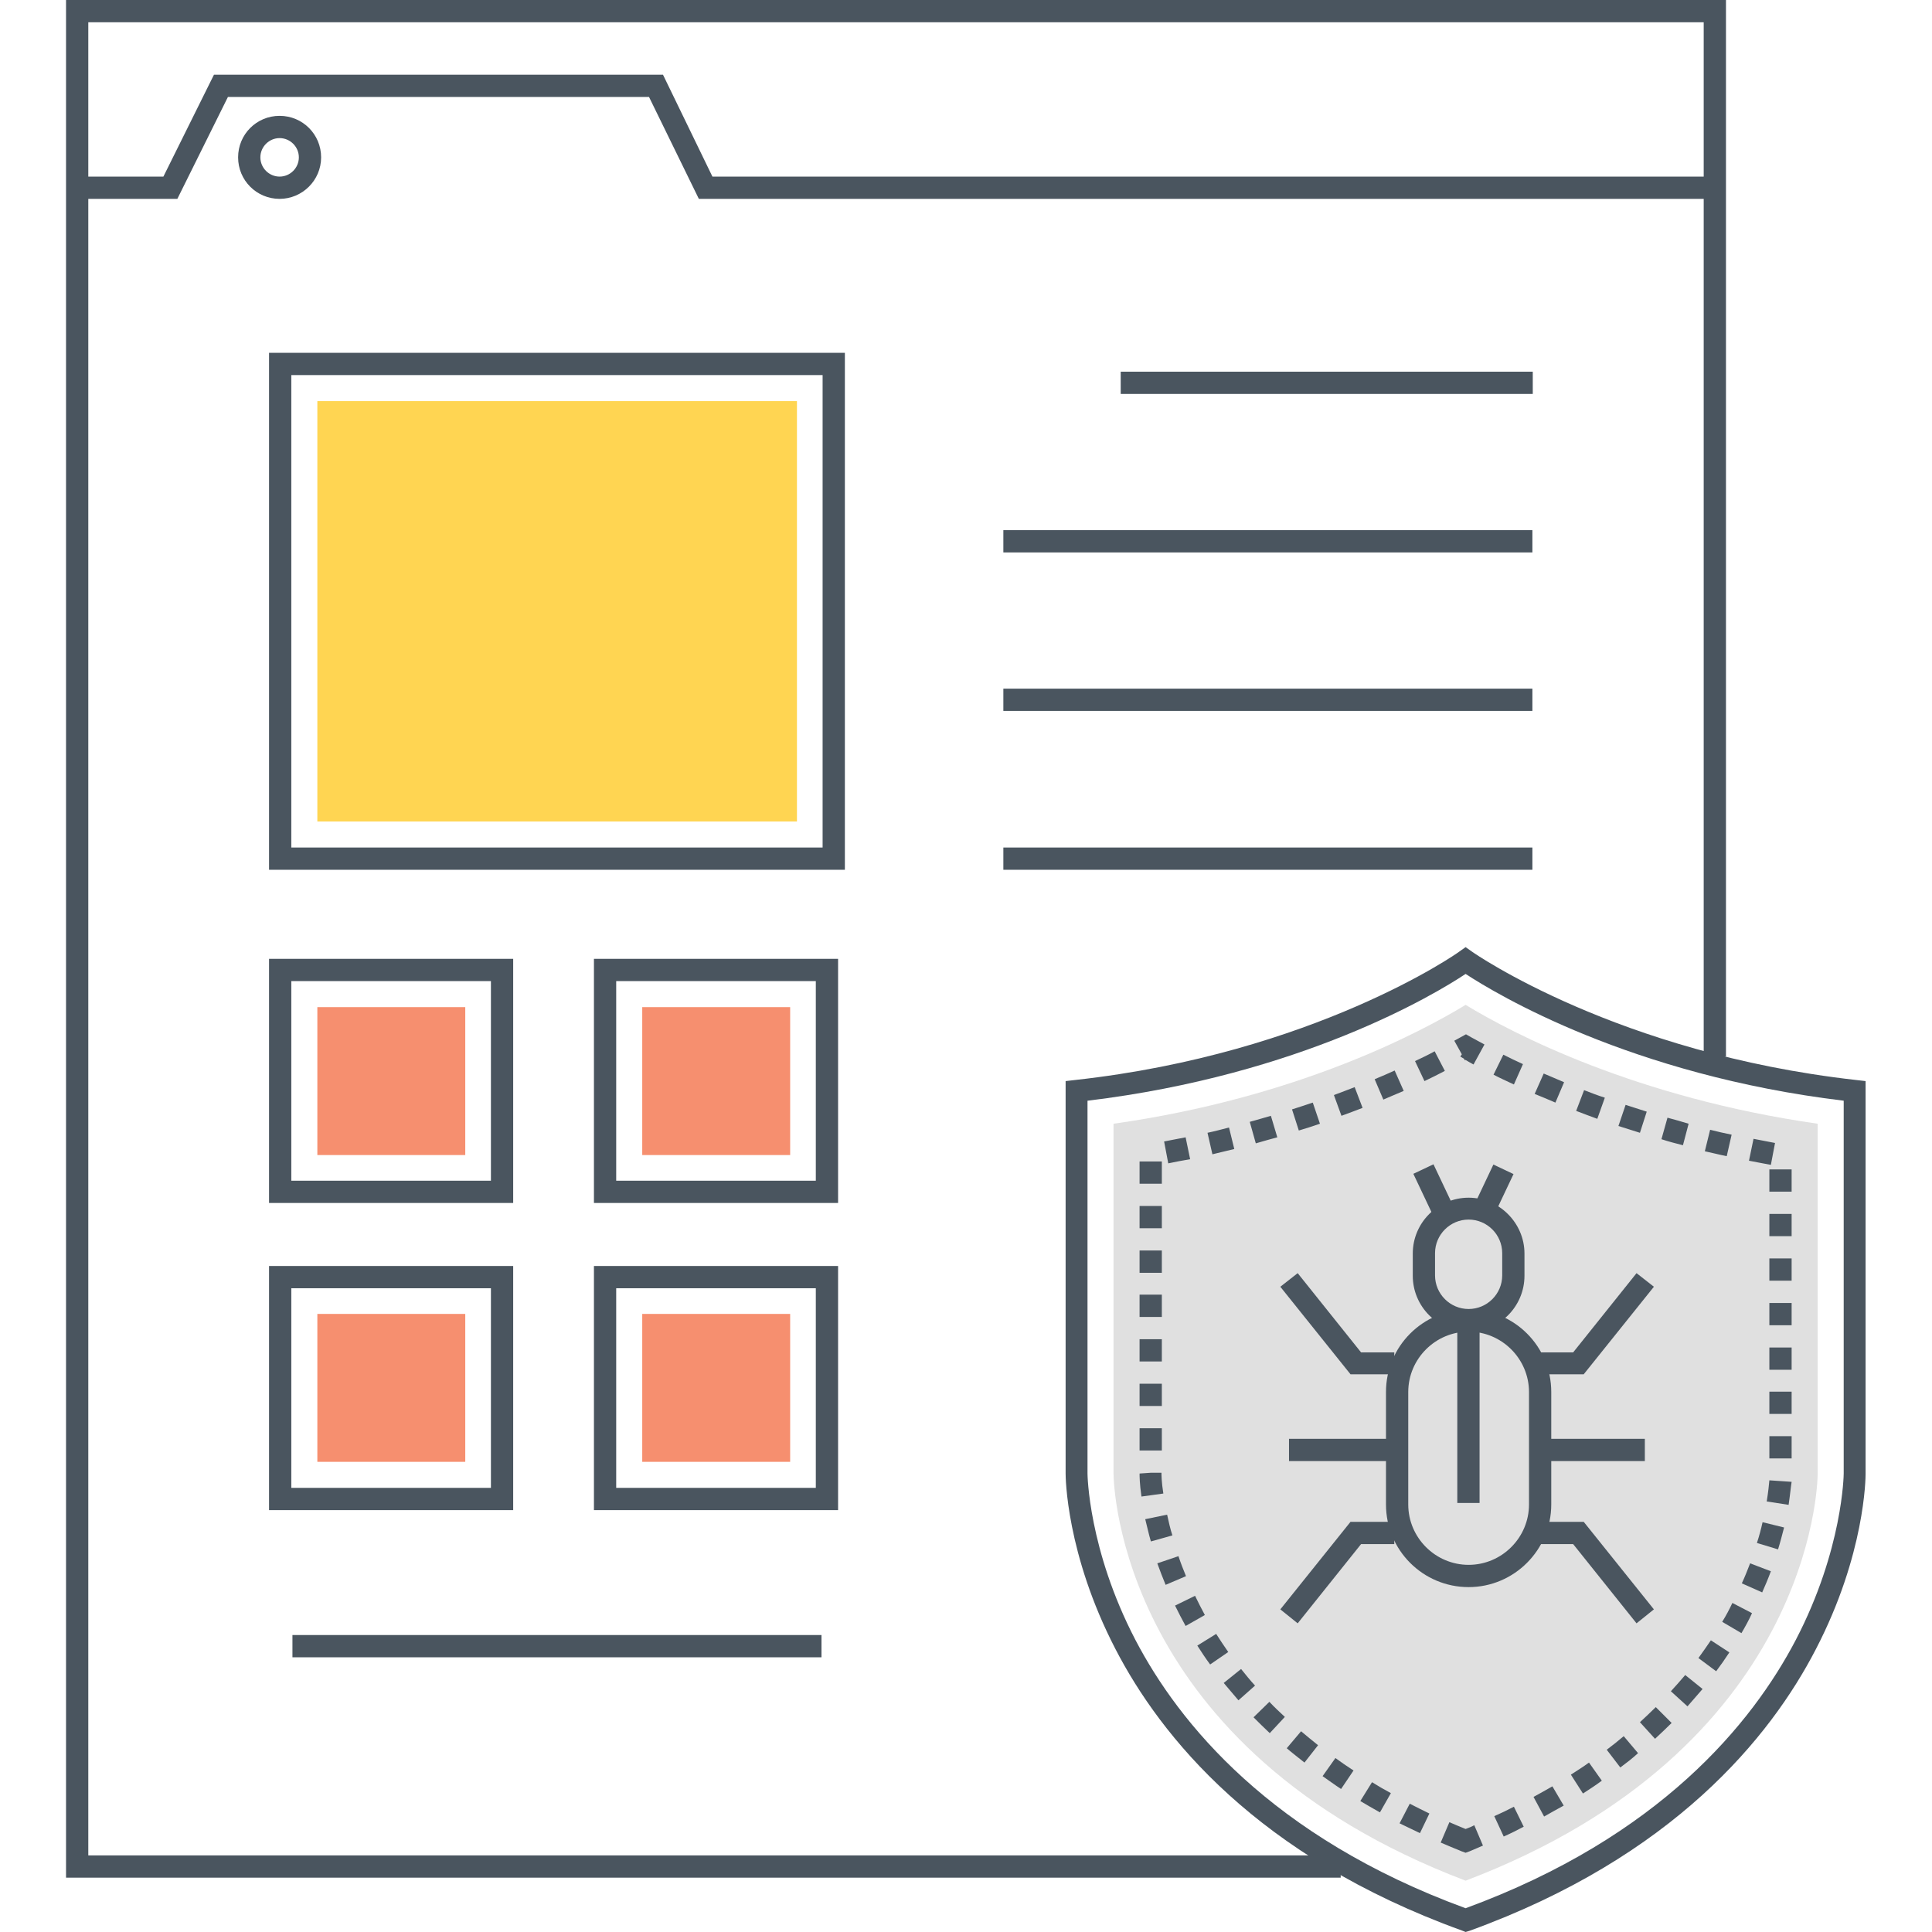 <svg xmlns="http://www.w3.org/2000/svg" xmlns:xlink="http://www.w3.org/1999/xlink" id="Layer_1" x="0px" y="0px" width="512px" height="512px" viewBox="0 0 512 512" xml:space="preserve"><g>	<g>		<g>			<path fill="#4A555F" d="M388.4,512l-1-0.4c-54.2-19.6-79.8-51.4-91.8-74.6c-13.1-25.3-13.2-45.7-13.2-46.5V286.5l2.6-0.3    c63.3-7,101.4-33.7,101.7-34l1.7-1.2l1.7,1.2c0.4,0.3,38.5,26.9,101.7,34l2.6,0.3v104.1c0,0.9-0.1,21.3-13.2,46.5    c-12,23.2-37.7,55-91.8,74.6L388.4,512z M288.2,291.7v98.8c0,0.2,0.2,20.1,12.7,44.1c11.5,22,35.9,52.2,87.5,71.1    c51.5-18.9,76-49.1,87.5-71.1c12.5-24,12.7-43.9,12.7-44.1v-98.8c-56.5-6.8-92.1-28.3-100.2-33.6    C380.3,263.5,344.7,284.9,288.2,291.7z"></path>		</g>	</g>	<g>		<g>			<path fill="#E0E0E0" d="M388.4,498.4c-91.6-34.8-93.3-104.9-93.3-107.9v-92.7c48.2-6.8,80.8-23.9,93.3-31.5    c12.5,7.6,45.1,24.6,93.3,31.5v92.8C481.7,393.5,480,463.6,388.4,498.4z"></path>		</g>	</g>	<g>		<g>			<path fill="#4A555F" d="M388.4,491l-1.1-0.4c-1.9-0.8-3.7-1.5-5.5-2.3l2.3-5.4c1.4,0.6,2.8,1.2,4.3,1.8c0.8-0.3,1.6-0.6,2.3-1    l2.3,5.4c-1.2,0.5-2.3,1-3.5,1.5L388.4,491z M398.5,486.7l-2.5-5.4c1.8-0.8,3.5-1.6,5.2-2.5l2.6,5.3    C402.1,485,400.3,485.9,398.5,486.7z M376.3,485.8c-1.8-0.9-3.6-1.7-5.4-2.6l2.7-5.2c1.7,0.9,3.4,1.7,5.2,2.6L376.3,485.8z     M409.2,481.4l-2.8-5.2c1.7-0.9,3.4-1.9,5-2.8l3,5.1C412.7,479.4,411,480.4,409.2,481.4z M365.7,480.3c-1.8-1-3.5-2-5.2-3l3.1-5    c1.6,1,3.3,2,5,2.9L365.7,480.3z M419.5,475.3l-3.2-5c1.7-1.1,3.3-2.1,4.8-3.2l3.4,4.8C422.9,473.1,421.2,474.2,419.5,475.3z     M355.4,474.1c-1.7-1.1-3.3-2.3-4.9-3.4l3.4-4.8c1.5,1.1,3.1,2.2,4.8,3.3L355.4,474.1z M429.4,468.4l-3.6-4.7    c1.6-1.2,3.1-2.4,4.5-3.6l3.8,4.5C432.6,466,431,467.2,429.4,468.4z M345.7,467.1c-1.6-1.3-3.2-2.5-4.7-3.8l3.8-4.5    c1.4,1.2,2.9,2.4,4.5,3.7L345.7,467.1z M438.6,460.8l-4-4.4c1.4-1.3,2.8-2.6,4.2-4l4.2,4.2C441.6,458,440.1,459.4,438.6,460.8z     M336.5,459.3c-1.5-1.4-2.9-2.8-4.3-4.2l4.2-4.1c1.3,1.4,2.7,2.7,4.1,4L336.5,459.3z M447.2,452.2l-4.4-4    c1.3-1.4,2.6-2.9,3.8-4.3l4.6,3.7C449.8,449.2,448.5,450.7,447.2,452.2z M328.2,450.6c-1.3-1.5-2.6-3.1-3.9-4.6l4.6-3.7    c1.2,1.5,2.4,3,3.7,4.4L328.2,450.6z M454.8,442.9l-4.7-3.5c1.1-1.5,2.2-3.1,3.3-4.7l4.9,3.2C457.2,439.6,456,441.3,454.8,442.9z     M320.7,441.1c-1.2-1.6-2.3-3.3-3.4-5l5-3.1c1,1.6,2.1,3.2,3.2,4.8L320.7,441.1z M461.5,432.8l-5.1-3c1-1.6,1.9-3.3,2.7-5    l5.2,2.7C463.5,429.3,462.5,431.1,461.5,432.8z M314.2,430.9c-1-1.8-1.9-3.6-2.8-5.4l5.3-2.6c0.8,1.7,1.7,3.4,2.6,5.1    L314.2,430.9z M467,422l-5.4-2.4c0.8-1.7,1.5-3.5,2.2-5.3l5.5,2.1C468.6,418.3,467.8,420.2,467,422z M308.9,420    c-0.8-1.9-1.5-3.8-2.2-5.7l5.6-1.9c0.6,1.8,1.3,3.6,2,5.3L308.9,420z M471.2,410.6l-5.6-1.7c0.6-1.8,1.1-3.7,1.5-5.5l5.7,1.4    C472.3,406.7,471.8,408.7,471.2,410.6z M305,408.5c-0.6-2-1-4-1.5-5.9l5.8-1.2c0.4,1.8,0.8,3.7,1.4,5.5L305,408.5z M474,398.8    l-5.8-0.9c0.4-2.5,0.6-4.4,0.7-5.6l5.9,0.4C474.6,393.9,474.4,396.1,474,398.8z M302.5,396.6c-0.5-3.4-0.5-5.5-0.5-6.1l2.9-0.2    h2.9c0,0.5,0,2.4,0.5,5.5L302.5,396.6z M474.8,386.5h-5.9v-5.9h5.9V386.5z M307.8,384.4H302v-5.9h5.9V384.4z M474.8,374.7h-5.9    v-5.9h5.9V374.7z M307.8,372.6H302v-5.9h5.9V372.6z M474.8,363h-5.9v-5.9h5.9V363z M307.8,360.8H302v-5.9h5.9V360.8z     M474.8,351.2h-5.9v-5.9h5.9V351.2z M307.8,349H302v-5.9h5.9V349z M474.8,339.4h-5.9v-5.9h5.9V339.4z M307.8,337.3H302v-5.9h5.9    V337.3z M474.8,327.6h-5.9v-5.9h5.9V327.6z M307.8,325.5H302v-5.9h5.9V325.5z M474.8,315.8h-5.9v-5.9h5.9V315.8z M307.8,313.7    H302v-5.9h5.9V313.7z M469.3,308.7c-2-0.4-3.9-0.7-5.8-1.1l1.2-5.8c1.9,0.4,3.8,0.7,5.7,1.1L469.3,308.7z M309.6,308.3l-1.1-5.8    c1.9-0.4,3.8-0.7,5.7-1.1l1.2,5.8C313.5,307.5,311.6,307.9,309.6,308.3z M457.6,306.4c-2-0.4-3.9-0.9-5.8-1.3l1.4-5.7    c1.9,0.5,3.8,0.9,5.7,1.3L457.6,306.4z M321.3,305.9l-1.3-5.7c1.9-0.4,3.8-0.9,5.7-1.4l1.4,5.7    C325.2,305,323.2,305.4,321.3,305.9z M446,303.5c-2-0.5-3.9-1-5.7-1.6l1.6-5.7c1.8,0.5,3.7,1,5.6,1.6L446,303.5z M332.8,303    l-1.6-5.7c1.9-0.5,3.8-1.1,5.6-1.6l1.7,5.7C336.7,301.9,334.8,302.4,332.8,303z M434.6,300.2c-1.9-0.6-3.8-1.2-5.7-1.8l1.9-5.6    c1.8,0.6,3.7,1.2,5.6,1.8L434.6,300.2z M344.2,299.6l-1.8-5.6c1.9-0.6,3.7-1.2,5.5-1.8l1.9,5.6    C348.1,298.4,346.2,299,344.2,299.6z M423.3,296.5c-1.9-0.7-3.8-1.4-5.6-2.1l2.1-5.5c1.8,0.7,3.6,1.4,5.5,2L423.3,296.5z     M355.5,295.7l-2-5.5c1.9-0.7,3.7-1.4,5.5-2.1l2.1,5.5C359.3,294.3,357.4,295,355.5,295.7z M412.2,292.2    c-1.9-0.8-3.7-1.6-5.5-2.3l2.4-5.4c1.7,0.7,3.5,1.5,5.4,2.3L412.2,292.2z M366.6,291.4l-2.3-5.4c1.9-0.8,3.6-1.5,5.3-2.3l2.4,5.4    C370.3,289.8,368.5,290.6,366.6,291.4z M401.2,287.4c-1.9-0.9-3.7-1.7-5.4-2.6l2.6-5.3c1.6,0.8,3.4,1.7,5.2,2.5L401.2,287.4z     M377.5,286.5l-2.5-5.3c1.9-0.9,3.6-1.7,5.2-2.6l2.7,5.2C381.2,284.7,379.4,285.6,377.5,286.5z M390.5,282.1    c-0.7-0.4-1.5-0.8-2.1-1.2l-0.2,0.1l-0.2-0.4c-0.3-0.2-0.7-0.4-1-0.6l0.4-0.6l-2-3.6l3.1-1.7l1.4,0.8c1.1,0.6,2.2,1.2,3.5,1.9    L390.5,282.1z"></path>		</g>	</g>	<g>		<g>			<polygon fill="#4A555F" points="355.3,497.6 17.5,497.6 17.5,0 457.4,0 457.4,280 451.5,280 451.5,5.9 23.4,5.9 23.4,491.7     355.3,491.7    "></polygon>		</g>	</g>	<g>		<g>			<polygon fill="#4A555F" points="454.5,52.7 185.2,52.7 172,25.7 60.4,25.7 47,52.7 20.5,52.7 20.5,46.8 43.3,46.8 56.7,19.8     175.7,19.8 188.8,46.8 454.5,46.8    "></polygon>		</g>	</g>	<g>		<g>			<path fill="#4A555F" d="M74.1,52.7c-6.1,0-11-4.9-11-11s4.9-11,11-11c6.1,0,11,4.9,11,11S80.1,52.7,74.1,52.7z M74.1,36.6    c-2.8,0-5.1,2.3-5.1,5.1s2.3,5.1,5.1,5.1s5.1-2.3,5.1-5.1S76.9,36.6,74.1,36.6z"></path>		</g>	</g>	<g>		<g>			<path fill="#4A555F" d="M389.2,420.6c-12.1,0-21.9-9.8-21.9-21.9v-29.8c0-12.1,9.8-21.9,21.9-21.9s21.9,9.8,21.9,21.9v29.8    C411.1,410.7,401.3,420.6,389.2,420.6z M389.2,352.9c-8.8,0-16,7.2-16,16v29.8c0,8.8,7.2,16,16,16c8.8,0,16-7.2,16-16v-29.8    C405.2,360.1,398,352.9,389.2,352.9z"></path>		</g>	</g>	<g>		<g>			<path fill="#4A555F" d="M389.2,352.9c-8.2,0-14.8-6.7-14.8-14.8v-5.9c0-8.2,6.7-14.8,14.8-14.8s14.8,6.7,14.8,14.8v5.9    C404,346.2,397.4,352.9,389.2,352.9z M389.2,323.2c-4.9,0-8.9,4-8.9,8.9v5.9c0,4.9,4,8.9,8.9,8.9c4.9,0,8.9-4,8.9-8.9v-5.9    C398.1,327.2,394.1,323.2,389.2,323.2z"></path>		</g>	</g>	<g>		<g>			<rect x="408.1" y="381.3" fill="#4A555F" width="27.8" height="5.9"></rect>		</g>	</g>	<g>		<g>			<rect x="341.6" y="381.3" fill="#4A555F" width="27.5" height="5.9"></rect>		</g>	</g>	<g>		<g>			<polygon fill="#4A555F" points="369.5,364.2 357.9,364.2 339.3,341 343.9,337.4 360.7,358.4 369.5,358.4    "></polygon>		</g>	</g>	<g>		<g>			<polygon fill="#4A555F" points="419.7,364.2 408.1,364.2 408.1,358.4 416.9,358.4 433.7,337.4 438.3,341    "></polygon>		</g>	</g>	<g>		<g>			<polygon fill="#4A555F" points="433.7,430.2 416.9,409.2 408.1,409.2 408.1,403.3 419.7,403.3 438.3,426.5    "></polygon>		</g>	</g>	<g>		<g>			<polygon fill="#4A555F" points="343.9,430.2 339.3,426.5 357.9,403.3 369.5,403.3 369.5,409.2 360.7,409.2    "></polygon>		</g>	</g>	<g>		<g>							<rect x="373.4" y="312.9" transform="matrix(0.428 0.904 -0.904 0.428 502.932 -162.926)" fill="#4A555F" width="13.5" height="5.9"></rect>		</g>	</g>	<g>		<g>							<rect x="392.6" y="309.1" transform="matrix(0.904 0.428 -0.428 0.904 173.148 -138.842)" fill="#4A555F" width="5.9" height="13.5"></rect>		</g>	</g>	<g>		<g>			<rect x="386.2" y="350" fill="#4A555F" width="5.9" height="48.3"></rect>		</g>	</g>	<g>		<g>			<path fill="#4A555F" d="M223.9,230.5H71.3v-137h152.6V230.5z M77.2,224.6h140.8V99.4H77.2V224.6z"></path>		</g>	</g>	<g>		<g>			<rect x="84.1" y="106.3" fill="#FFD552" width="127.1" height="111.4"></rect>		</g>	</g>	<g>		<g>			<rect x="297" y="98.5" fill="#4A555F" width="109.2" height="5.9"></rect>		</g>	</g>	<g>		<g>			<rect x="265.9" y="140.5" fill="#4A555F" width="140.2" height="5.9"></rect>		</g>	</g>	<g>		<g>			<rect x="265.9" y="182.5" fill="#4A555F" width="140.2" height="5.9"></rect>		</g>	</g>	<g>		<g>			<rect x="265.9" y="224.6" fill="#4A555F" width="140.2" height="5.9"></rect>		</g>	</g>	<g>		<g>			<rect x="77.5" y="433.3" fill="#4A555F" width="140.2" height="5.9"></rect>		</g>	</g>	<g>		<g>			<path fill="#4A555F" d="M136,318.8H71.3v-64.7H136V318.8z M77.2,312.9h52.9V260H77.2V312.9z"></path>		</g>	</g>	<g>		<g>			<rect x="84.1" y="266.9" fill="#F68F6F" width="39.2" height="39.2"></rect>		</g>	</g>	<g>		<g>			<path fill="#4A555F" d="M136,400.2H71.3v-64.7H136V400.2z M77.2,394.3h52.9v-52.9H77.2V394.3z"></path>		</g>	</g>	<g>		<g>			<rect x="84.1" y="348.2" fill="#F68F6F" width="39.2" height="39.2"></rect>		</g>	</g>	<g>		<g>			<path fill="#4A555F" d="M222.1,318.8h-64.7v-64.7h64.7V318.8z M163.3,312.9h52.9V260h-52.9V312.9z"></path>		</g>	</g>	<g>		<g>			<rect x="170.2" y="266.9" fill="#F68F6F" width="39.2" height="39.2"></rect>		</g>	</g>	<g>		<g>			<path fill="#4A555F" d="M222.1,400.2h-64.7v-64.7h64.7V400.2z M163.3,394.3h52.9v-52.9h-52.9V394.3z"></path>		</g>	</g>	<g>		<g>			<rect x="170.2" y="348.2" fill="#F68F6F" width="39.2" height="39.2"></rect>		</g>	</g></g></svg>